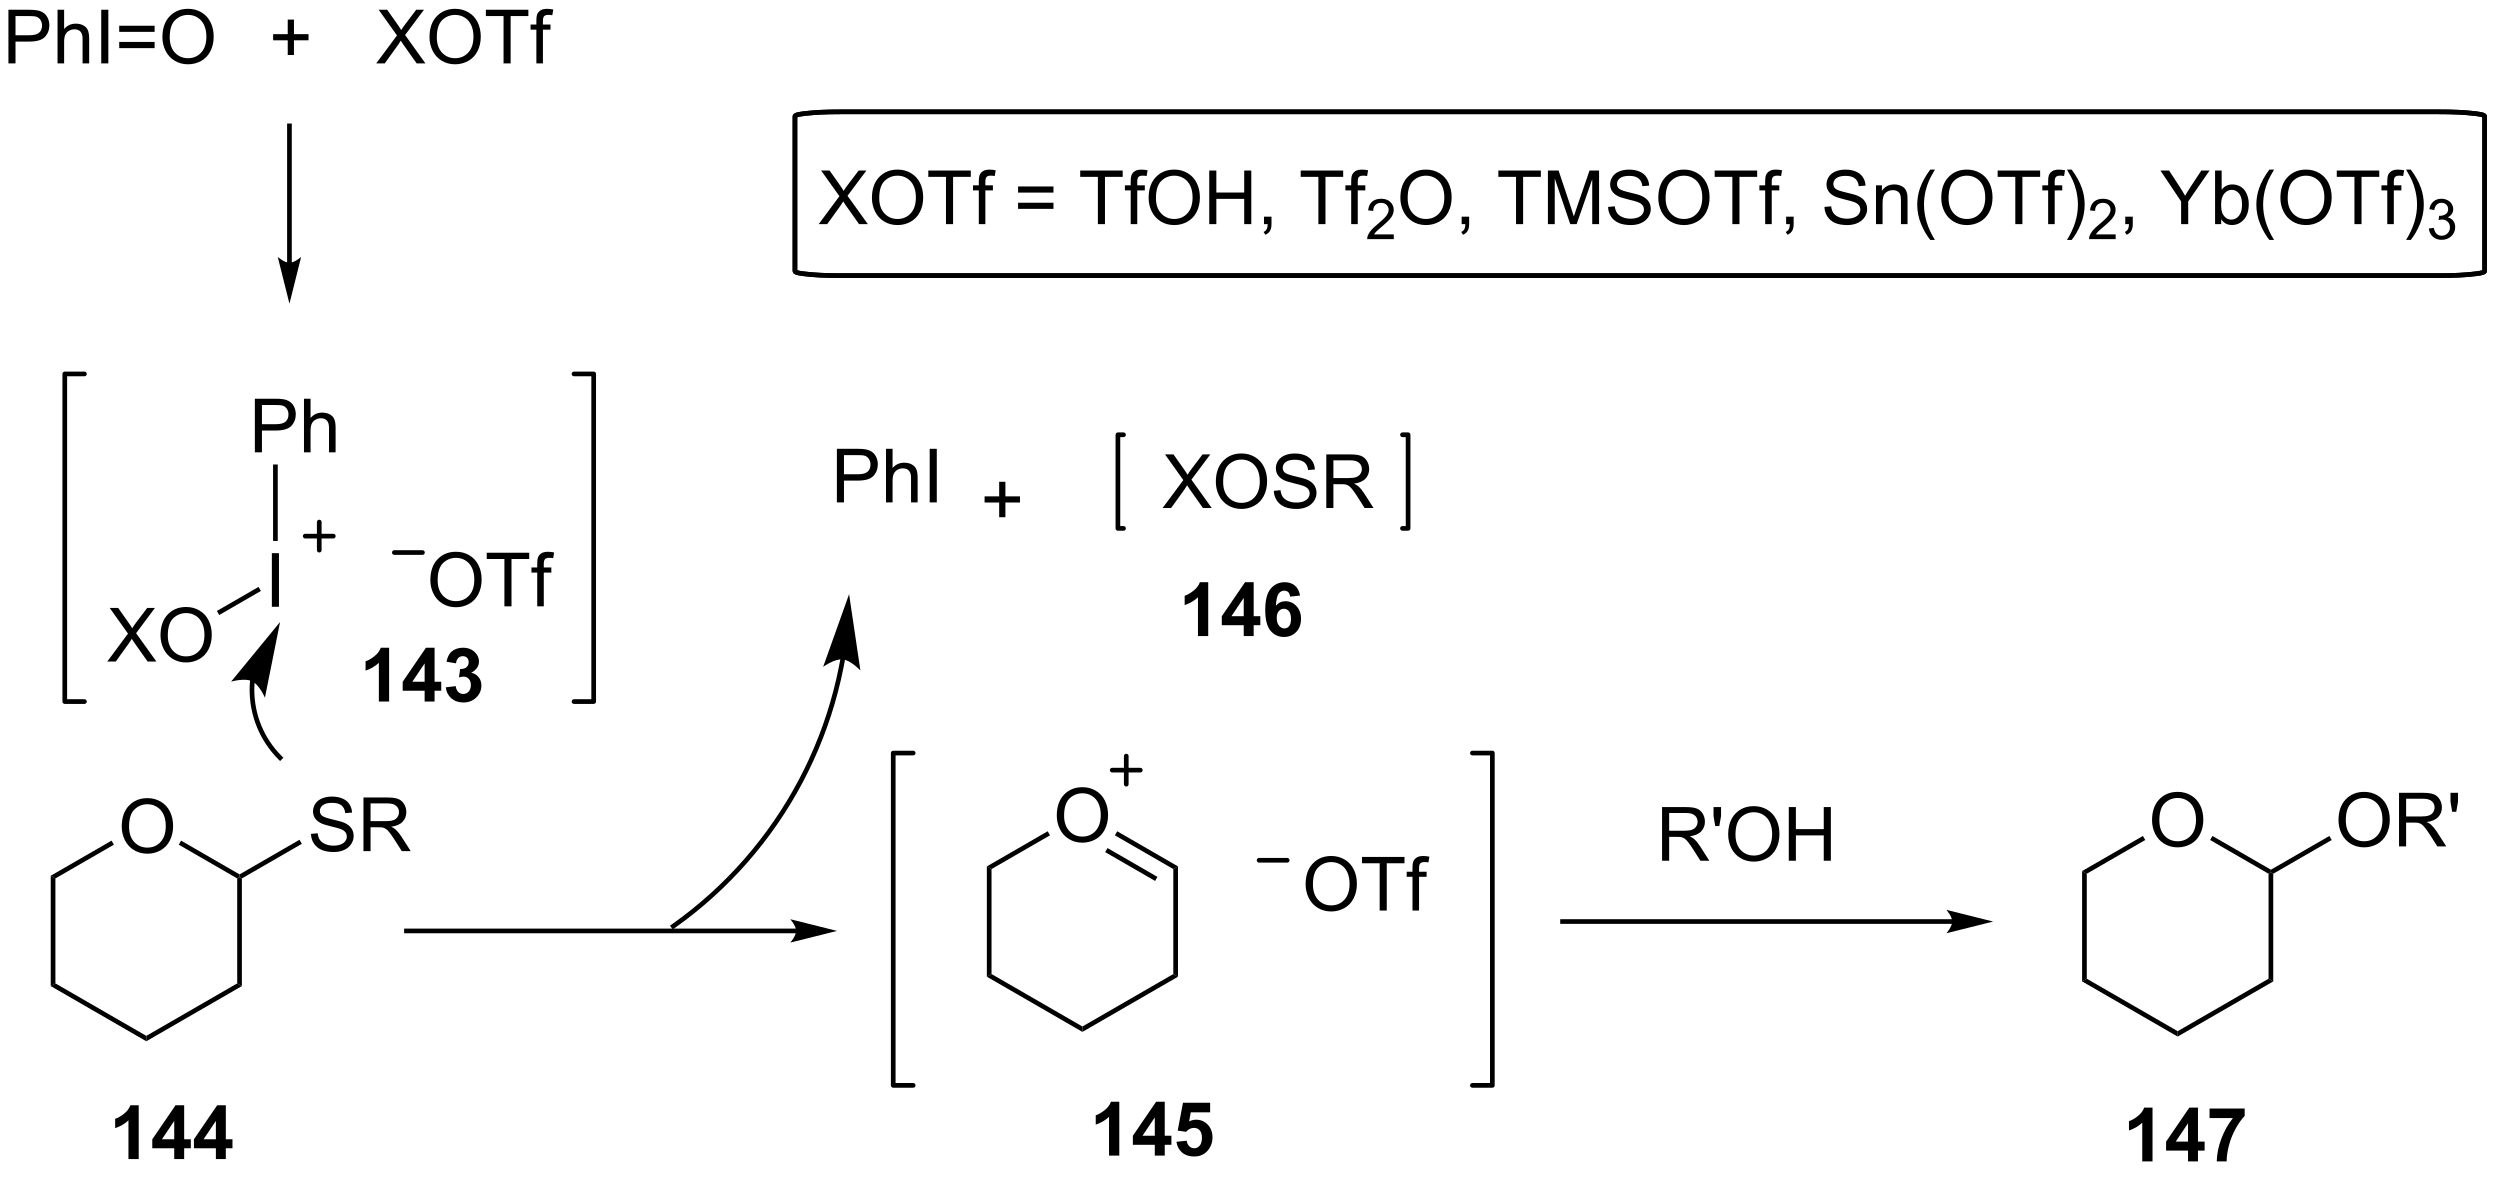 <?xml version="1.0" encoding="UTF-8"?>
<!DOCTYPE svg PUBLIC '-//W3C//DTD SVG 1.0//EN'
          'http://www.w3.org/TR/2001/REC-SVG-20010904/DTD/svg10.dtd'>
<svg stroke-dasharray="none" shape-rendering="auto" xmlns="http://www.w3.org/2000/svg" font-family="'Dialog'" text-rendering="auto" width="90" fill-opacity="1" color-interpolation="auto" color-rendering="auto" preserveAspectRatio="xMidYMid meet" font-size="12px" viewBox="0 0 90 43" fill="black" xmlns:xlink="http://www.w3.org/1999/xlink" stroke="black" image-rendering="auto" stroke-miterlimit="10" stroke-linecap="square" stroke-linejoin="miter" font-style="normal" stroke-width="1" height="43" stroke-dashoffset="0" font-weight="normal" stroke-opacity="1"
><!--Generated by the Batik Graphics2D SVG Generator--><defs id="genericDefs"
  /><g
  ><defs id="defs1"
    ><clipPath clipPathUnits="userSpaceOnUse" id="clipPath1"
      ><path d="M1.281 2.057 L275.623 2.057 L275.623 130.707 L1.281 130.707 L1.281 2.057 Z"
      /></clipPath
      ><clipPath clipPathUnits="userSpaceOnUse" id="clipPath2"
      ><path d="M56.008 24.275 L56.008 149.347 L322.722 149.347 L322.722 24.275 Z"
      /></clipPath
    ></defs
    ><g transform="scale(0.328,0.328) translate(-1.281,-2.057) matrix(1.029,0,0,1.029,-56.329,-22.912)"
    ><path d="M68.972 112.436 Q68.972 111.009 69.738 110.204 Q70.504 109.397 71.715 109.397 Q72.506 109.397 73.142 109.777 Q73.78 110.155 74.113 110.832 Q74.449 111.509 74.449 112.368 Q74.449 113.241 74.097 113.928 Q73.746 114.616 73.1 114.97 Q72.457 115.324 71.709 115.324 Q70.902 115.324 70.264 114.933 Q69.629 114.54 69.3 113.866 Q68.972 113.189 68.972 112.436 ZM69.754 112.446 Q69.754 113.483 70.308 114.079 Q70.865 114.673 71.707 114.673 Q72.561 114.673 73.113 114.071 Q73.668 113.47 73.668 112.366 Q73.668 111.665 73.431 111.144 Q73.194 110.623 72.738 110.337 Q72.285 110.048 71.717 110.048 Q70.912 110.048 70.332 110.603 Q69.754 111.155 69.754 112.446 Z" stroke="none" clip-path="url(#clipPath2)"
    /></g
    ><g transform="matrix(0.337,0,0,0.337,-18.899,-8.191)"
    ><path d="M61.5 129.644 L62 129.356 L71.709 134.961 L71.709 135.539 Z" stroke="none" clip-path="url(#clipPath2)"
    /></g
    ><g transform="matrix(0.337,0,0,0.337,-18.899,-8.191)"
    ><path d="M71.709 135.539 L71.709 134.961 L81.419 129.356 L81.919 129.644 Z" stroke="none" clip-path="url(#clipPath2)"
    /></g
    ><g transform="matrix(0.337,0,0,0.337,-18.899,-8.191)"
    ><path d="M81.919 129.644 L81.419 129.356 L81.419 118.144 L81.669 118 L81.919 118.144 Z" stroke="none" clip-path="url(#clipPath2)"
    /></g
    ><g transform="matrix(0.337,0,0,0.337,-18.899,-8.191)"
    ><path d="M81.669 117.711 L81.669 118 L81.419 118.144 L75.176 114.54 L75.426 114.107 Z" stroke="none" clip-path="url(#clipPath2)"
    /></g
    ><g transform="matrix(0.337,0,0,0.337,-18.899,-8.191)"
    ><path d="M67.997 114.105 L68.247 114.538 L62 118.144 L61.5 117.856 Z" stroke="none" clip-path="url(#clipPath2)"
    /></g
    ><g transform="matrix(0.337,0,0,0.337,-18.899,-8.191)"
    ><path d="M61.5 117.856 L62 118.144 L62 129.356 L61.5 129.644 Z" stroke="none" clip-path="url(#clipPath2)"
    /></g
    ><g transform="matrix(0.337,0,0,0.337,-18.899,-8.191)"
    ><path d="M89.3 113.384 L90.016 113.321 Q90.065 113.751 90.25 114.027 Q90.438 114.303 90.828 114.472 Q91.219 114.642 91.706 114.642 Q92.141 114.642 92.472 114.514 Q92.805 114.384 92.966 114.16 Q93.128 113.936 93.128 113.67 Q93.128 113.4 92.972 113.199 Q92.815 112.998 92.456 112.86 Q92.227 112.772 91.438 112.582 Q90.649 112.392 90.331 112.225 Q89.922 112.009 89.719 111.691 Q89.519 111.373 89.519 110.978 Q89.519 110.545 89.763 110.168 Q90.011 109.79 90.482 109.595 Q90.956 109.4 91.534 109.4 Q92.172 109.4 92.656 109.605 Q93.144 109.811 93.404 110.209 Q93.667 110.608 93.688 111.11 L92.961 111.165 Q92.901 110.623 92.563 110.347 Q92.227 110.069 91.565 110.069 Q90.878 110.069 90.563 110.321 Q90.25 110.571 90.25 110.928 Q90.25 111.235 90.472 111.436 Q90.69 111.634 91.615 111.845 Q92.539 112.053 92.883 112.209 Q93.383 112.439 93.62 112.793 Q93.86 113.147 93.86 113.608 Q93.86 114.064 93.597 114.47 Q93.336 114.873 92.844 115.1 Q92.355 115.324 91.743 115.324 Q90.964 115.324 90.438 115.097 Q89.914 114.868 89.615 114.415 Q89.315 113.959 89.3 113.384 ZM94.906 115.225 L94.906 109.498 L97.446 109.498 Q98.211 109.498 98.61 109.652 Q99.008 109.806 99.245 110.196 Q99.485 110.587 99.485 111.061 Q99.485 111.67 99.089 112.09 Q98.696 112.506 97.87 112.618 Q98.172 112.764 98.328 112.905 Q98.659 113.209 98.956 113.665 L99.953 115.225 L99 115.225 L98.243 114.032 Q97.909 113.517 97.693 113.243 Q97.48 112.97 97.31 112.86 Q97.141 112.751 96.964 112.709 Q96.836 112.681 96.542 112.681 L95.664 112.681 L95.664 115.225 L94.906 115.225 ZM95.664 112.025 L97.292 112.025 Q97.813 112.025 98.105 111.918 Q98.399 111.811 98.55 111.574 Q98.703 111.337 98.703 111.061 Q98.703 110.655 98.406 110.394 Q98.112 110.131 97.477 110.131 L95.664 110.131 L95.664 112.025 Z" stroke="none" clip-path="url(#clipPath2)"
    /></g
    ><g transform="matrix(0.337,0,0,0.337,-18.899,-8.191)"
    ><path d="M81.919 118.144 L81.669 118 L81.669 117.711 L88.074 114.013 L88.324 114.447 Z" stroke="none" clip-path="url(#clipPath2)"
    /></g
    ><g transform="matrix(0.337,0,0,0.337,-18.899,-8.191)"
    ><path d="M56.98 31.075 L56.98 25.348 L59.141 25.348 Q59.712 25.348 60.011 25.403 Q60.433 25.473 60.717 25.671 Q61.003 25.867 61.178 26.223 Q61.352 26.578 61.352 27.005 Q61.352 27.734 60.886 28.242 Q60.422 28.747 59.206 28.747 L57.737 28.747 L57.737 31.075 L56.98 31.075 ZM57.737 28.07 L59.219 28.07 Q59.954 28.07 60.261 27.796 Q60.571 27.523 60.571 27.028 Q60.571 26.669 60.389 26.413 Q60.206 26.156 59.909 26.075 Q59.719 26.023 59.204 26.023 L57.737 26.023 L57.737 28.07 ZM62.227 31.075 L62.227 25.348 L62.93 25.348 L62.93 27.403 Q63.422 26.833 64.172 26.833 Q64.633 26.833 64.972 27.015 Q65.313 27.195 65.459 27.515 Q65.605 27.835 65.605 28.445 L65.605 31.075 L64.902 31.075 L64.902 28.445 Q64.902 27.919 64.672 27.679 Q64.446 27.437 64.027 27.437 Q63.714 27.437 63.438 27.601 Q63.165 27.762 63.047 28.041 Q62.93 28.317 62.93 28.804 L62.93 31.075 L62.227 31.075 ZM66.895 31.075 L66.895 25.348 L67.653 25.348 L67.653 31.075 L66.895 31.075 ZM72.597 27.708 L68.816 27.708 L68.816 27.052 L72.597 27.052 L72.597 27.708 ZM72.597 29.445 L68.816 29.445 L68.816 28.788 L72.597 28.788 L72.597 29.445 ZM73.43 28.286 Q73.43 26.859 74.196 26.054 Q74.962 25.247 76.172 25.247 Q76.964 25.247 77.6 25.627 Q78.237 26.005 78.571 26.682 Q78.907 27.359 78.907 28.218 Q78.907 29.091 78.555 29.778 Q78.204 30.466 77.558 30.82 Q76.915 31.174 76.167 31.174 Q75.36 31.174 74.722 30.783 Q74.087 30.39 73.758 29.716 Q73.43 29.038 73.43 28.286 ZM74.212 28.296 Q74.212 29.333 74.766 29.929 Q75.323 30.523 76.165 30.523 Q77.019 30.523 77.571 29.921 Q78.126 29.32 78.126 28.216 Q78.126 27.515 77.888 26.994 Q77.652 26.473 77.196 26.187 Q76.743 25.898 76.175 25.898 Q75.37 25.898 74.79 26.453 Q74.212 27.005 74.212 28.296 Z" stroke="none" clip-path="url(#clipPath2)"
    /></g
    ><g transform="matrix(0.337,0,0,0.337,-18.899,-8.191)"
    ><path d="M86.817 30.182 L86.817 28.611 L85.258 28.611 L85.258 27.955 L86.817 27.955 L86.817 26.398 L87.482 26.398 L87.482 27.955 L89.039 27.955 L89.039 28.611 L87.482 28.611 L87.482 30.182 L86.817 30.182 Z" stroke="none" clip-path="url(#clipPath2)"
    /></g
    ><g transform="matrix(0.337,0,0,0.337,-18.899,-8.191)"
    ><path d="M96.274 31.075 L98.487 28.091 L96.534 25.348 L97.438 25.348 L98.477 26.817 Q98.8 27.273 98.938 27.52 Q99.128 27.208 99.391 26.867 L100.542 25.348 L101.368 25.348 L99.355 28.046 L101.524 31.075 L100.587 31.075 L99.144 29.031 Q99.024 28.856 98.894 28.648 Q98.704 28.96 98.62 29.078 L97.183 31.075 L96.274 31.075 ZM101.962 28.286 Q101.962 26.859 102.727 26.054 Q103.493 25.247 104.704 25.247 Q105.495 25.247 106.131 25.627 Q106.769 26.005 107.102 26.682 Q107.438 27.359 107.438 28.218 Q107.438 29.091 107.087 29.778 Q106.735 30.466 106.089 30.82 Q105.446 31.174 104.698 31.174 Q103.891 31.174 103.253 30.783 Q102.618 30.39 102.29 29.716 Q101.962 29.038 101.962 28.286 ZM102.743 28.296 Q102.743 29.333 103.297 29.929 Q103.855 30.523 104.696 30.523 Q105.55 30.523 106.102 29.921 Q106.657 29.32 106.657 28.216 Q106.657 27.515 106.42 26.994 Q106.183 26.473 105.727 26.187 Q105.274 25.898 104.706 25.898 Q103.902 25.898 103.321 26.453 Q102.743 27.005 102.743 28.296 ZM109.872 31.075 L109.872 26.023 L107.984 26.023 L107.984 25.348 L112.523 25.348 L112.523 26.023 L110.629 26.023 L110.629 31.075 L109.872 31.075 ZM113.378 31.075 L113.378 27.473 L112.758 27.473 L112.758 26.927 L113.378 26.927 L113.378 26.484 Q113.378 26.067 113.454 25.864 Q113.555 25.591 113.81 25.421 Q114.066 25.25 114.527 25.25 Q114.823 25.25 115.183 25.32 L115.079 25.934 Q114.86 25.895 114.665 25.895 Q114.344 25.895 114.212 26.033 Q114.079 26.169 114.079 26.544 L114.079 26.927 L114.886 26.927 L114.886 27.473 L114.079 27.473 L114.079 31.075 L113.378 31.075 Z" stroke="none" clip-path="url(#clipPath2)"
    /></g
    ><g transform="matrix(0.337,0,0,0.337,-18.899,-8.191)"
    ><path d="M83.305 72.625 L83.305 66.898 L85.466 66.898 Q86.037 66.898 86.336 66.953 Q86.758 67.023 87.042 67.221 Q87.328 67.417 87.503 67.773 Q87.677 68.128 87.677 68.555 Q87.677 69.284 87.211 69.792 Q86.747 70.297 85.531 70.297 L84.062 70.297 L84.062 72.625 L83.305 72.625 ZM84.062 69.62 L85.544 69.62 Q86.279 69.62 86.586 69.346 Q86.896 69.073 86.896 68.578 Q86.896 68.219 86.713 67.963 Q86.531 67.706 86.234 67.625 Q86.044 67.573 85.529 67.573 L84.062 67.573 L84.062 69.62 ZM88.552 72.625 L88.552 66.898 L89.255 66.898 L89.255 68.953 Q89.747 68.383 90.497 68.383 Q90.958 68.383 91.297 68.565 Q91.638 68.745 91.784 69.065 Q91.93 69.385 91.93 69.995 L91.93 72.625 L91.227 72.625 L91.227 69.995 Q91.227 69.469 90.997 69.229 Q90.771 68.987 90.352 68.987 Q90.039 68.987 89.763 69.151 Q89.49 69.312 89.372 69.591 Q89.255 69.867 89.255 70.354 L89.255 72.625 L88.552 72.625 Z" stroke="none" clip-path="url(#clipPath2)"
    /></g
    ><g transform="matrix(0.337,0,0,0.337,-18.899,-8.191)"
    ><path d="M85.122 89.125 L85.122 83.398 L85.88 83.398 L85.88 89.125 L85.122 89.125 Z" stroke="none" clip-path="url(#clipPath2)"
    /></g
    ><g transform="matrix(0.337,0,0,0.337,-18.899,-8.191)"
    ><path d="M85.25 73.925 L85.75 73.925 L85.75 82.091 L85.25 82.091 Z" stroke="none" clip-path="url(#clipPath2)"
    /></g
    ><g transform="matrix(0.337,0,0,0.337,-18.899,-8.191)"
    ><path d="M67.538 94.975 L69.752 91.991 L67.799 89.248 L68.702 89.248 L69.741 90.717 Q70.064 91.173 70.202 91.42 Q70.392 91.108 70.655 90.767 L71.806 89.248 L72.632 89.248 L70.619 91.946 L72.788 94.975 L71.851 94.975 L70.408 92.931 Q70.288 92.756 70.158 92.548 Q69.968 92.86 69.884 92.978 L68.447 94.975 L67.538 94.975 ZM73.226 92.186 Q73.226 90.759 73.991 89.954 Q74.757 89.147 75.968 89.147 Q76.759 89.147 77.395 89.527 Q78.033 89.905 78.366 90.582 Q78.702 91.259 78.702 92.118 Q78.702 92.991 78.351 93.678 Q77.999 94.366 77.353 94.72 Q76.71 95.074 75.963 95.074 Q75.155 95.074 74.517 94.683 Q73.882 94.29 73.554 93.616 Q73.226 92.939 73.226 92.186 ZM74.007 92.196 Q74.007 93.233 74.561 93.829 Q75.119 94.423 75.96 94.423 Q76.814 94.423 77.366 93.821 Q77.921 93.22 77.921 92.116 Q77.921 91.415 77.684 90.894 Q77.447 90.373 76.991 90.087 Q76.538 89.798 75.97 89.798 Q75.166 89.798 74.585 90.353 Q74.007 90.905 74.007 92.196 Z" stroke="none" clip-path="url(#clipPath2)"
    /></g
    ><g transform="matrix(0.337,0,0,0.337,-18.899,-8.191)"
    ><path d="M83.7 87.001 L83.95 87.434 L79.498 90.004 L79.248 89.571 Z" stroke="none" clip-path="url(#clipPath2)"
    /></g
    ><g stroke-width="0.5" transform="matrix(0.337,0,0,0.337,-18.899,-8.191)" stroke-linejoin="round" stroke-linecap="round"
    ><path fill="none" d="M88.684 81.577 L91.684 81.577 M90.184 80.077 L90.184 83.077" clip-path="url(#clipPath2)"
    /></g
    ><g transform="matrix(0.337,0,0,0.337,-18.899,-8.191)"
    ><path d="M102.053 86.286 Q102.053 84.859 102.819 84.054 Q103.584 83.247 104.795 83.247 Q105.587 83.247 106.222 83.627 Q106.86 84.005 107.194 84.682 Q107.53 85.359 107.53 86.218 Q107.53 87.091 107.178 87.778 Q106.827 88.466 106.181 88.82 Q105.537 89.174 104.79 89.174 Q103.983 89.174 103.345 88.783 Q102.709 88.39 102.381 87.716 Q102.053 87.038 102.053 86.286 ZM102.834 86.296 Q102.834 87.333 103.389 87.929 Q103.946 88.523 104.787 88.523 Q105.642 88.523 106.194 87.921 Q106.748 87.32 106.748 86.216 Q106.748 85.515 106.511 84.994 Q106.275 84.473 105.819 84.187 Q105.366 83.898 104.798 83.898 Q103.993 83.898 103.412 84.453 Q102.834 85.005 102.834 86.296 ZM109.963 89.075 L109.963 84.023 L108.075 84.023 L108.075 83.348 L112.614 83.348 L112.614 84.023 L110.721 84.023 L110.721 89.075 L109.963 89.075 ZM113.47 89.075 L113.47 85.473 L112.85 85.473 L112.85 84.927 L113.47 84.927 L113.47 84.484 Q113.47 84.067 113.545 83.864 Q113.647 83.591 113.902 83.421 Q114.157 83.249 114.618 83.249 Q114.915 83.249 115.275 83.32 L115.17 83.934 Q114.952 83.895 114.756 83.895 Q114.436 83.895 114.303 84.033 Q114.17 84.169 114.17 84.544 L114.17 84.927 L114.978 84.927 L114.978 85.473 L114.17 85.473 L114.17 89.075 L113.47 89.075 Z" stroke="none" clip-path="url(#clipPath2)"
    /></g
    ><g stroke-width="0.5" transform="matrix(0.337,0,0,0.337,-18.899,-8.191)" stroke-linejoin="round" stroke-linecap="round"
    ><path fill="none" d="M98.208 83.33 L101.208 83.33" clip-path="url(#clipPath2)"
    /></g
    ><g transform="matrix(0.337,0,0,0.337,-18.899,-8.191)"
    ><path d="M82.799 96.952 L82.799 96.953 L82.798 96.962 C82.797 96.973 82.796 96.983 82.795 96.993 C82.763 97.328 82.747 97.664 82.747 98 C82.747 100.69 83.774 103.378 85.823 105.427 L86 105.604 L86.353 105.25 L86.177 105.073 C84.222 103.118 83.247 100.558 83.247 98 C83.247 97.68 83.262 97.36 83.293 97.041 C83.294 97.031 83.295 97.021 83.296 97.011 L83.296 97.003 L83.296 97.004 L83.322 96.755 L82.825 96.704 L82.799 96.952 ZM86 90.75 L80.766 97.122 C80.766 97.122 82.211 96.701 83.002 97.075 C83.792 97.45 84.38 98.836 84.38 98.836 Z" stroke="none" clip-path="url(#clipPath2)"
    /></g
    ><g transform="matrix(0.337,0,0,0.337,-18.899,-8.191)"
    ><path d="M141.125 123.5 L99.5 123.5 L99.25 123.5 L99.25 124 L99.5 124 L141.125 124 L141.375 124 L141.375 123.5 L141.125 123.5 ZM145.5 123.75 L140.5 122.5 C140.5 122.5 141.125 123.203 141.125 123.75 C141.125 124.297 140.5 125 140.5 125 Z" stroke="none" clip-path="url(#clipPath2)"
    /></g
    ><g transform="matrix(0.337,0,0,0.337,-18.899,-8.191)"
    ><path d="M168.972 111.436 Q168.972 110.009 169.738 109.204 Q170.504 108.397 171.714 108.397 Q172.506 108.397 173.142 108.777 Q173.78 109.155 174.113 109.832 Q174.449 110.509 174.449 111.368 Q174.449 112.241 174.097 112.928 Q173.746 113.616 173.1 113.97 Q172.457 114.324 171.709 114.324 Q170.902 114.324 170.264 113.933 Q169.629 113.54 169.3 112.866 Q168.972 112.189 168.972 111.436 ZM169.754 111.446 Q169.754 112.483 170.308 113.079 Q170.866 113.673 171.707 113.673 Q172.561 113.673 173.113 113.071 Q173.668 112.47 173.668 111.366 Q173.668 110.665 173.431 110.144 Q173.194 109.623 172.738 109.337 Q172.285 109.048 171.717 109.048 Q170.912 109.048 170.332 109.603 Q169.754 110.155 169.754 111.446 Z" stroke="none" clip-path="url(#clipPath2)"
    /></g
    ><g transform="matrix(0.337,0,0,0.337,-18.899,-8.191)"
    ><path d="M161.5 128.644 L162 128.356 L171.709 133.961 L171.709 134.539 Z" stroke="none" clip-path="url(#clipPath2)"
    /></g
    ><g transform="matrix(0.337,0,0,0.337,-18.899,-8.191)"
    ><path d="M171.709 134.539 L171.709 133.961 L181.419 128.356 L181.919 128.644 Z" stroke="none" clip-path="url(#clipPath2)"
    /></g
    ><g transform="matrix(0.337,0,0,0.337,-18.899,-8.191)"
    ><path d="M181.919 128.644 L181.419 128.356 L181.419 117.144 L181.919 116.856 Z" stroke="none" clip-path="url(#clipPath2)"
    /></g
    ><g transform="matrix(0.337,0,0,0.337,-18.899,-8.191)"
    ><path d="M181.919 116.856 L181.419 117.144 L175.176 113.54 L175.426 113.107 ZM179.724 117.979 L174.391 114.9 L174.141 115.333 L179.474 118.412 Z" stroke="none" clip-path="url(#clipPath2)"
    /></g
    ><g transform="matrix(0.337,0,0,0.337,-18.899,-8.191)"
    ><path d="M167.997 113.105 L168.247 113.538 L162 117.144 L161.5 116.856 Z" stroke="none" clip-path="url(#clipPath2)"
    /></g
    ><g transform="matrix(0.337,0,0,0.337,-18.899,-8.191)"
    ><path d="M161.5 116.856 L162 117.144 L162 128.356 L161.5 128.644 Z" stroke="none" clip-path="url(#clipPath2)"
    /></g
    ><g stroke-width="0.5" transform="matrix(0.337,0,0,0.337,-18.899,-8.191)" stroke-linejoin="round" stroke-linecap="round"
    ><path fill="none" d="M174.893 106.577 L177.893 106.577 M176.393 105.077 L176.393 108.077" clip-path="url(#clipPath2)"
    /></g
    ><g transform="matrix(0.337,0,0,0.337,-18.899,-8.191)"
    ><path d="M195.553 118.786 Q195.553 117.359 196.319 116.554 Q197.084 115.747 198.295 115.747 Q199.087 115.747 199.722 116.127 Q200.36 116.505 200.694 117.182 Q201.03 117.859 201.03 118.718 Q201.03 119.591 200.678 120.278 Q200.327 120.966 199.681 121.32 Q199.037 121.674 198.29 121.674 Q197.483 121.674 196.845 121.283 Q196.209 120.89 195.881 120.216 Q195.553 119.538 195.553 118.786 ZM196.334 118.796 Q196.334 119.833 196.889 120.429 Q197.446 121.023 198.287 121.023 Q199.142 121.023 199.694 120.421 Q200.248 119.82 200.248 118.716 Q200.248 118.015 200.012 117.494 Q199.774 116.973 199.319 116.687 Q198.866 116.398 198.298 116.398 Q197.493 116.398 196.912 116.953 Q196.334 117.505 196.334 118.796 ZM203.463 121.575 L203.463 116.523 L201.575 116.523 L201.575 115.848 L206.114 115.848 L206.114 116.523 L204.221 116.523 L204.221 121.575 L203.463 121.575 ZM206.97 121.575 L206.97 117.973 L206.35 117.973 L206.35 117.427 L206.97 117.427 L206.97 116.984 Q206.97 116.567 207.045 116.364 Q207.147 116.091 207.402 115.921 Q207.657 115.749 208.118 115.749 Q208.415 115.749 208.774 115.82 L208.67 116.434 Q208.452 116.395 208.256 116.395 Q207.936 116.395 207.803 116.533 Q207.67 116.669 207.67 117.044 L207.67 117.427 L208.478 117.427 L208.478 117.973 L207.67 117.973 L207.67 121.575 L206.97 121.575 Z" stroke="none" clip-path="url(#clipPath2)"
    /></g
    ><g stroke-width="0.5" transform="matrix(0.337,0,0,0.337,-18.899,-8.191)" stroke-linejoin="round" stroke-linecap="round"
    ><path fill="none" d="M190.583 116.205 L193.583 116.205" clip-path="url(#clipPath2)"
    /></g
    ><g transform="matrix(0.337,0,0,0.337,-18.899,-8.191)"
    ><path d="M145.48 77.975 L145.48 72.248 L147.641 72.248 Q148.212 72.248 148.511 72.303 Q148.933 72.373 149.217 72.571 Q149.503 72.767 149.678 73.123 Q149.852 73.478 149.852 73.905 Q149.852 74.634 149.386 75.142 Q148.922 75.647 147.706 75.647 L146.238 75.647 L146.238 77.975 L145.48 77.975 ZM146.238 74.97 L147.719 74.97 Q148.454 74.97 148.761 74.696 Q149.071 74.423 149.071 73.928 Q149.071 73.569 148.888 73.314 Q148.706 73.056 148.409 72.975 Q148.219 72.923 147.704 72.923 L146.238 72.923 L146.238 74.97 ZM150.727 77.975 L150.727 72.248 L151.43 72.248 L151.43 74.303 Q151.922 73.733 152.672 73.733 Q153.133 73.733 153.472 73.915 Q153.813 74.095 153.959 74.415 Q154.105 74.735 154.105 75.345 L154.105 77.975 L153.402 77.975 L153.402 75.345 Q153.402 74.819 153.172 74.579 Q152.946 74.337 152.527 74.337 Q152.214 74.337 151.938 74.501 Q151.665 74.662 151.547 74.941 Q151.43 75.217 151.43 75.704 L151.43 77.975 L150.727 77.975 ZM155.395 77.975 L155.395 72.248 L156.153 72.248 L156.153 77.975 L155.395 77.975 Z" stroke="none" clip-path="url(#clipPath2)"
    /></g
    ><g stroke-width="0.5" transform="matrix(0.337,0,0,0.337,-18.899,-8.191)" stroke-linejoin="round" stroke-linecap="round"
    ><path fill="none" d="M117.4 99.25 L119.5 99.25 L119.5 64.25 L117.4 64.25" clip-path="url(#clipPath2)"
    /></g
    ><g stroke-width="0.5" transform="matrix(0.337,0,0,0.337,-18.899,-8.191)" stroke-linejoin="round" stroke-linecap="round"
    ><path fill="none" d="M65.1 64.25 L63 64.25 L63 99.25 L65.1 99.25" clip-path="url(#clipPath2)"
    /></g
    ><g stroke-width="0.5" transform="matrix(0.337,0,0,0.337,-18.899,-8.191)" stroke-linejoin="round" stroke-linecap="round"
    ><path fill="none" d="M213.37 140.25 L215.5 140.25 L215.5 104.75 L213.37 104.75" clip-path="url(#clipPath2)"
    /></g
    ><g stroke-width="0.5" transform="matrix(0.337,0,0,0.337,-18.899,-8.191)" stroke-linejoin="round" stroke-linecap="round"
    ><path fill="none" d="M153.63 104.75 L151.5 104.75 L151.5 140.25 L153.63 140.25" clip-path="url(#clipPath2)"
    /></g
    ><g transform="matrix(0.337,0,0,0.337,-18.899,-8.191)"
    ><path d="M180.274 78.575 L182.488 75.591 L180.534 72.848 L181.438 72.848 L182.477 74.317 Q182.8 74.773 182.938 75.02 Q183.128 74.708 183.391 74.367 L184.542 72.848 L185.368 72.848 L183.355 75.546 L185.524 78.575 L184.587 78.575 L183.144 76.531 Q183.024 76.356 182.894 76.148 Q182.704 76.46 182.62 76.578 L181.183 78.575 L180.274 78.575 ZM185.962 75.786 Q185.962 74.359 186.727 73.554 Q187.493 72.747 188.704 72.747 Q189.495 72.747 190.131 73.127 Q190.769 73.505 191.102 74.182 Q191.438 74.859 191.438 75.718 Q191.438 76.591 191.087 77.278 Q190.735 77.966 190.089 78.32 Q189.446 78.674 188.698 78.674 Q187.891 78.674 187.253 78.283 Q186.618 77.89 186.29 77.216 Q185.962 76.538 185.962 75.786 ZM186.743 75.796 Q186.743 76.833 187.297 77.429 Q187.855 78.023 188.696 78.023 Q189.55 78.023 190.102 77.421 Q190.657 76.82 190.657 75.716 Q190.657 75.015 190.42 74.494 Q190.183 73.973 189.727 73.687 Q189.274 73.398 188.706 73.398 Q187.902 73.398 187.321 73.953 Q186.743 74.505 186.743 75.796 ZM192.155 76.734 L192.872 76.671 Q192.921 77.101 193.106 77.377 Q193.293 77.653 193.684 77.822 Q194.075 77.992 194.562 77.992 Q194.997 77.992 195.327 77.864 Q195.661 77.734 195.822 77.51 Q195.984 77.286 195.984 77.02 Q195.984 76.749 195.827 76.549 Q195.671 76.348 195.312 76.21 Q195.083 76.122 194.293 75.932 Q193.504 75.742 193.187 75.575 Q192.778 75.359 192.575 75.041 Q192.374 74.723 192.374 74.328 Q192.374 73.895 192.619 73.518 Q192.866 73.14 193.338 72.945 Q193.812 72.749 194.39 72.749 Q195.028 72.749 195.512 72.955 Q195.999 73.161 196.26 73.559 Q196.523 73.958 196.543 74.46 L195.817 74.515 Q195.757 73.973 195.418 73.697 Q195.083 73.419 194.421 73.419 Q193.734 73.419 193.418 73.671 Q193.106 73.921 193.106 74.278 Q193.106 74.585 193.327 74.786 Q193.546 74.984 194.471 75.195 Q195.395 75.403 195.739 75.559 Q196.239 75.788 196.476 76.143 Q196.715 76.497 196.715 76.958 Q196.715 77.413 196.452 77.82 Q196.192 78.223 195.7 78.45 Q195.21 78.674 194.598 78.674 Q193.82 78.674 193.293 78.447 Q192.77 78.218 192.471 77.765 Q192.171 77.309 192.155 76.734 ZM197.762 78.575 L197.762 72.848 L200.301 72.848 Q201.067 72.848 201.465 73.002 Q201.864 73.156 202.101 73.546 Q202.34 73.937 202.34 74.411 Q202.34 75.02 201.945 75.44 Q201.551 75.856 200.726 75.968 Q201.028 76.114 201.184 76.255 Q201.515 76.559 201.812 77.015 L202.809 78.575 L201.856 78.575 L201.098 77.382 Q200.765 76.867 200.549 76.593 Q200.335 76.32 200.166 76.21 Q199.997 76.101 199.82 76.059 Q199.692 76.031 199.398 76.031 L198.52 76.031 L198.52 78.575 L197.762 78.575 ZM198.52 75.374 L200.148 75.374 Q200.668 75.374 200.96 75.268 Q201.254 75.161 201.405 74.924 Q201.559 74.687 201.559 74.411 Q201.559 74.005 201.262 73.744 Q200.968 73.481 200.333 73.481 L198.52 73.481 L198.52 75.374 Z" stroke="none" clip-path="url(#clipPath2)"
    /></g
    ><g stroke-width="0.5" transform="matrix(0.337,0,0,0.337,-18.899,-8.191)" stroke-linejoin="round" stroke-linecap="round"
    ><path fill="none" d="M205.9 80.75 L206.5 80.75 L206.5 70.75 L205.9 70.75" clip-path="url(#clipPath2)"
    /></g
    ><g stroke-width="0.5" transform="matrix(0.337,0,0,0.337,-18.899,-8.191)" stroke-linejoin="round" stroke-linecap="round"
    ><path fill="none" d="M176.1 70.75 L175.5 70.75 L175.5 80.75 L176.1 80.75" clip-path="url(#clipPath2)"
    /></g
    ><g transform="matrix(0.337,0,0,0.337,-18.899,-8.191)"
    ><path d="M145.854 94.695 L145.851 94.715 C145.849 94.728 145.846 94.741 145.844 94.754 C145.834 94.808 145.825 94.861 145.815 94.914 C145.776 95.127 145.735 95.339 145.693 95.551 C145.525 96.398 145.332 97.239 145.115 98.071 C144.248 101.402 142.998 104.611 141.397 107.633 C138.196 113.678 133.595 118.982 127.858 123.044 L127.654 123.189 L127.943 123.597 L128.147 123.452 C133.948 119.345 138.602 113.981 141.839 107.867 C143.458 104.81 144.722 101.566 145.599 98.197 C145.818 97.355 146.013 96.505 146.184 95.648 C146.226 95.434 146.267 95.219 146.306 95.004 C146.316 94.951 146.326 94.897 146.336 94.843 C146.338 94.83 146.341 94.816 146.343 94.803 L146.347 94.783 L146.391 94.537 L145.898 94.449 L145.854 94.695 ZM146.784 87.777 L144.012 95.543 C144.012 95.543 145.229 94.658 146.1 94.744 C146.971 94.829 147.993 95.934 147.993 95.934 Z" stroke="none" clip-path="url(#clipPath2)"
    /></g
    ><g transform="matrix(0.337,0,0,0.337,-18.899,-8.191)"
    ><path d="M162.817 79.557 L162.817 77.987 L161.258 77.987 L161.258 77.33 L162.817 77.33 L162.817 75.773 L163.482 75.773 L163.482 77.33 L165.039 77.33 L165.039 77.987 L163.482 77.987 L163.482 79.557 L162.817 79.557 Z" stroke="none" clip-path="url(#clipPath2)"
    /></g
    ><g transform="matrix(0.337,0,0,0.337,-18.899,-8.191)"
    ><path d="M264.625 122.5 L223 122.5 L222.75 122.5 L222.75 123 L223 123 L264.625 123 L264.875 123 L264.875 122.5 L264.625 122.5 ZM269 122.75 L264 121.5 C264 121.5 264.625 122.203 264.625 122.75 C264.625 123.297 264 124 264 124 Z" stroke="none" clip-path="url(#clipPath2)"
    /></g
    ><g transform="matrix(0.337,0,0,0.337,-18.899,-8.191)"
    ><path d="M285.972 111.936 Q285.972 110.509 286.738 109.704 Q287.504 108.897 288.714 108.897 Q289.506 108.897 290.142 109.277 Q290.78 109.655 291.113 110.332 Q291.449 111.009 291.449 111.868 Q291.449 112.741 291.097 113.428 Q290.746 114.116 290.1 114.47 Q289.457 114.824 288.709 114.824 Q287.902 114.824 287.264 114.433 Q286.629 114.04 286.3 113.366 Q285.972 112.689 285.972 111.936 ZM286.754 111.946 Q286.754 112.983 287.308 113.579 Q287.865 114.173 288.707 114.173 Q289.561 114.173 290.113 113.571 Q290.668 112.97 290.668 111.866 Q290.668 111.165 290.431 110.644 Q290.194 110.123 289.738 109.837 Q289.285 109.548 288.717 109.548 Q287.912 109.548 287.332 110.103 Q286.754 110.655 286.754 111.946 Z" stroke="none" clip-path="url(#clipPath2)"
    /></g
    ><g transform="matrix(0.337,0,0,0.337,-18.899,-8.191)"
    ><path d="M278.5 129.144 L279 128.856 L288.709 134.461 L288.709 135.039 Z" stroke="none" clip-path="url(#clipPath2)"
    /></g
    ><g transform="matrix(0.337,0,0,0.337,-18.899,-8.191)"
    ><path d="M288.709 135.039 L288.709 134.461 L298.419 128.856 L298.919 129.144 Z" stroke="none" clip-path="url(#clipPath2)"
    /></g
    ><g transform="matrix(0.337,0,0,0.337,-18.899,-8.191)"
    ><path d="M298.919 129.144 L298.419 128.856 L298.419 117.644 L298.669 117.5 L298.919 117.644 Z" stroke="none" clip-path="url(#clipPath2)"
    /></g
    ><g transform="matrix(0.337,0,0,0.337,-18.899,-8.191)"
    ><path d="M298.669 117.211 L298.669 117.5 L298.419 117.644 L292.176 114.04 L292.426 113.607 Z" stroke="none" clip-path="url(#clipPath2)"
    /></g
    ><g transform="matrix(0.337,0,0,0.337,-18.899,-8.191)"
    ><path d="M284.997 113.605 L285.247 114.038 L279 117.644 L278.5 117.356 Z" stroke="none" clip-path="url(#clipPath2)"
    /></g
    ><g transform="matrix(0.337,0,0,0.337,-18.899,-8.191)"
    ><path d="M278.5 117.356 L279 117.644 L279 128.856 L278.5 129.144 Z" stroke="none" clip-path="url(#clipPath2)"
    /></g
    ><g transform="matrix(0.337,0,0,0.337,-18.899,-8.191)"
    ><path d="M305.891 111.936 Q305.891 110.509 306.657 109.704 Q307.422 108.897 308.633 108.897 Q309.425 108.897 310.06 109.277 Q310.698 109.655 311.032 110.332 Q311.368 111.009 311.368 111.868 Q311.368 112.741 311.016 113.428 Q310.664 114.116 310.019 114.47 Q309.375 114.824 308.628 114.824 Q307.821 114.824 307.183 114.433 Q306.547 114.04 306.219 113.366 Q305.891 112.689 305.891 111.936 ZM306.672 111.946 Q306.672 112.983 307.227 113.579 Q307.784 114.173 308.625 114.173 Q309.479 114.173 310.032 113.571 Q310.586 112.97 310.586 111.866 Q310.586 111.165 310.349 110.644 Q310.112 110.123 309.657 109.837 Q309.203 109.548 308.636 109.548 Q307.831 109.548 307.25 110.103 Q306.672 110.655 306.672 111.946 ZM312.356 114.725 L312.356 108.998 L314.895 108.998 Q315.661 108.998 316.059 109.152 Q316.457 109.306 316.694 109.696 Q316.934 110.087 316.934 110.561 Q316.934 111.17 316.538 111.59 Q316.145 112.006 315.319 112.118 Q315.621 112.264 315.778 112.405 Q316.108 112.709 316.405 113.165 L317.403 114.725 L316.45 114.725 L315.692 113.532 Q315.358 113.017 315.142 112.743 Q314.929 112.47 314.759 112.36 Q314.59 112.251 314.413 112.209 Q314.286 112.181 313.991 112.181 L313.114 112.181 L313.114 114.725 L312.356 114.725 ZM313.114 111.525 L314.741 111.525 Q315.262 111.525 315.554 111.418 Q315.848 111.311 315.999 111.074 Q316.153 110.837 316.153 110.561 Q316.153 110.155 315.856 109.894 Q315.562 109.631 314.926 109.631 L313.114 109.631 L313.114 111.525 ZM318.034 111.025 L317.854 109.954 L317.854 108.998 L318.657 108.998 L318.657 109.954 L318.469 111.025 L318.034 111.025 Z" stroke="none" clip-path="url(#clipPath2)"
    /></g
    ><g transform="matrix(0.337,0,0,0.337,-18.899,-8.191)"
    ><path d="M298.919 117.644 L298.669 117.5 L298.669 117.211 L304.916 113.605 L305.166 114.038 Z" stroke="none" clip-path="url(#clipPath2)"
    /></g
    ><g transform="matrix(0.337,0,0,0.337,-18.899,-8.191)"
    ><path d="M233.63 116.25 L233.63 110.523 L236.169 110.523 Q236.935 110.523 237.333 110.677 Q237.732 110.831 237.969 111.221 Q238.208 111.612 238.208 112.086 Q238.208 112.695 237.812 113.115 Q237.419 113.531 236.594 113.643 Q236.896 113.789 237.052 113.93 Q237.383 114.234 237.68 114.69 L238.677 116.25 L237.724 116.25 L236.966 115.057 Q236.633 114.542 236.417 114.268 Q236.203 113.995 236.034 113.885 Q235.865 113.776 235.688 113.734 Q235.56 113.706 235.266 113.706 L234.388 113.706 L234.388 116.25 L233.63 116.25 ZM234.388 113.049 L236.016 113.049 Q236.536 113.049 236.828 112.943 Q237.122 112.836 237.273 112.599 Q237.427 112.362 237.427 112.086 Q237.427 111.68 237.13 111.419 Q236.836 111.156 236.201 111.156 L234.388 111.156 L234.388 113.049 ZM239.309 112.549 L239.129 111.479 L239.129 110.523 L239.931 110.523 L239.931 111.479 L239.744 112.549 L239.309 112.549 ZM240.693 113.461 Q240.693 112.034 241.458 111.229 Q242.224 110.422 243.435 110.422 Q244.227 110.422 244.862 110.802 Q245.5 111.18 245.833 111.857 Q246.169 112.534 246.169 113.393 Q246.169 114.266 245.818 114.953 Q245.466 115.641 244.82 115.995 Q244.177 116.349 243.43 116.349 Q242.622 116.349 241.984 115.958 Q241.349 115.565 241.021 114.891 Q240.693 114.213 240.693 113.461 ZM241.474 113.471 Q241.474 114.508 242.029 115.104 Q242.586 115.698 243.427 115.698 Q244.281 115.698 244.833 115.096 Q245.388 114.495 245.388 113.391 Q245.388 112.69 245.151 112.169 Q244.914 111.648 244.458 111.362 Q244.005 111.073 243.438 111.073 Q242.633 111.073 242.052 111.628 Q241.474 112.18 241.474 113.471 ZM247.168 116.25 L247.168 110.523 L247.926 110.523 L247.926 112.875 L250.902 112.875 L250.902 110.523 L251.66 110.523 L251.66 116.25 L250.902 116.25 L250.902 113.549 L247.926 113.549 L247.926 116.25 L247.168 116.25 Z" stroke="none" clip-path="url(#clipPath2)"
    /></g
    ><g transform="matrix(0.337,0,0,0.337,-18.899,-8.191)"
    ><path d="M87.25 52.375 L87.25 37.75 L87.25 37.5 L86.75 37.5 L86.75 37.75 L86.75 52.375 L86.75 52.625 L87.25 52.625 L87.25 52.375 ZM87 56.75 L88.25 51.75 C88.25 51.75 87.547 52.375 87 52.375 C86.453 52.375 85.75 51.75 85.75 51.75 Z" stroke="none" clip-path="url(#clipPath2)"
    /></g
    ><g transform="matrix(0.337,0,0,0.337,-18.899,-8.191)"
    ><path d="M143.536 48.25 L145.75 45.266 L143.797 42.523 L144.701 42.523 L145.74 43.992 Q146.062 44.448 146.201 44.695 Q146.391 44.383 146.654 44.042 L147.805 42.523 L148.63 42.523 L146.617 45.221 L148.786 48.25 L147.849 48.25 L146.406 46.206 Q146.286 46.031 146.156 45.823 Q145.966 46.135 145.883 46.253 L144.445 48.25 L143.536 48.25 ZM149.224 45.461 Q149.224 44.034 149.99 43.229 Q150.755 42.422 151.966 42.422 Q152.758 42.422 153.393 42.802 Q154.031 43.18 154.365 43.857 Q154.701 44.534 154.701 45.393 Q154.701 46.266 154.349 46.953 Q153.997 47.641 153.352 47.995 Q152.708 48.349 151.961 48.349 Q151.154 48.349 150.516 47.958 Q149.88 47.565 149.552 46.891 Q149.224 46.214 149.224 45.461 ZM150.005 45.471 Q150.005 46.508 150.56 47.104 Q151.117 47.698 151.958 47.698 Q152.812 47.698 153.365 47.096 Q153.919 46.495 153.919 45.391 Q153.919 44.69 153.682 44.169 Q153.445 43.648 152.99 43.362 Q152.536 43.073 151.969 43.073 Q151.164 43.073 150.583 43.628 Q150.005 44.18 150.005 45.471 ZM157.134 48.25 L157.134 43.198 L155.246 43.198 L155.246 42.523 L159.785 42.523 L159.785 43.198 L157.892 43.198 L157.892 48.25 L157.134 48.25 ZM160.641 48.25 L160.641 44.648 L160.021 44.648 L160.021 44.102 L160.641 44.102 L160.641 43.659 Q160.641 43.242 160.716 43.039 Q160.818 42.766 161.073 42.596 Q161.328 42.425 161.789 42.425 Q162.086 42.425 162.445 42.495 L162.341 43.109 Q162.122 43.07 161.927 43.07 Q161.607 43.07 161.474 43.208 Q161.341 43.344 161.341 43.719 L161.341 44.102 L162.148 44.102 L162.148 44.648 L161.341 44.648 L161.341 48.25 L160.641 48.25 ZM168.617 44.883 L164.836 44.883 L164.836 44.227 L168.617 44.227 L168.617 44.883 ZM168.617 46.62 L164.836 46.62 L164.836 45.964 L168.617 45.964 L168.617 46.62 ZM173.361 48.25 L173.361 43.198 L171.473 43.198 L171.473 42.523 L176.012 42.523 L176.012 43.198 L174.119 43.198 L174.119 48.25 L173.361 48.25 ZM176.867 48.25 L176.867 44.648 L176.247 44.648 L176.247 44.102 L176.867 44.102 L176.867 43.659 Q176.867 43.242 176.943 43.039 Q177.044 42.766 177.299 42.596 Q177.555 42.425 178.016 42.425 Q178.312 42.425 178.672 42.495 L178.568 43.109 Q178.349 43.07 178.154 43.07 Q177.833 43.07 177.701 43.208 Q177.568 43.344 177.568 43.719 L177.568 44.102 L178.375 44.102 L178.375 44.648 L177.568 44.648 L177.568 48.25 L176.867 48.25 ZM178.782 45.461 Q178.782 44.034 179.548 43.229 Q180.314 42.422 181.525 42.422 Q182.316 42.422 182.952 42.802 Q183.59 43.18 183.923 43.857 Q184.259 44.534 184.259 45.393 Q184.259 46.266 183.907 46.953 Q183.556 47.641 182.91 47.995 Q182.267 48.349 181.519 48.349 Q180.712 48.349 180.074 47.958 Q179.439 47.565 179.111 46.891 Q178.782 46.214 178.782 45.461 ZM179.564 45.471 Q179.564 46.508 180.119 47.104 Q180.676 47.698 181.517 47.698 Q182.371 47.698 182.923 47.096 Q183.478 46.495 183.478 45.391 Q183.478 44.69 183.241 44.169 Q183.004 43.648 182.548 43.362 Q182.095 43.073 181.527 43.073 Q180.723 43.073 180.142 43.628 Q179.564 44.18 179.564 45.471 ZM185.258 48.25 L185.258 42.523 L186.016 42.523 L186.016 44.875 L188.992 44.875 L188.992 42.523 L189.75 42.523 L189.75 48.25 L188.992 48.25 L188.992 45.55 L186.016 45.55 L186.016 48.25 L185.258 48.25 ZM191.106 48.25 L191.106 47.448 L191.907 47.448 L191.907 48.25 Q191.907 48.693 191.751 48.964 Q191.595 49.234 191.254 49.383 L191.059 49.083 Q191.282 48.984 191.387 48.794 Q191.494 48.607 191.504 48.25 L191.106 48.25 ZM196.915 48.25 L196.915 43.198 L195.027 43.198 L195.027 42.523 L199.566 42.523 L199.566 43.198 L197.673 43.198 L197.673 48.25 L196.915 48.25 ZM200.422 48.25 L200.422 44.648 L199.802 44.648 L199.802 44.102 L200.422 44.102 L200.422 43.659 Q200.422 43.242 200.497 43.039 Q200.599 42.766 200.854 42.596 Q201.109 42.425 201.57 42.425 Q201.867 42.425 202.227 42.495 L202.122 43.109 Q201.904 43.07 201.708 43.07 Q201.388 43.07 201.255 43.208 Q201.122 43.344 201.122 43.719 L201.122 44.102 L201.93 44.102 L201.93 44.648 L201.122 44.648 L201.122 48.25 L200.422 48.25 Z" stroke="none" clip-path="url(#clipPath2)"
    /></g
    ><g transform="matrix(0.337,0,0,0.337,-18.899,-8.191)"
    ><path d="M204.971 49.342 L204.971 49.85 L202.131 49.85 Q202.125 49.659 202.193 49.483 Q202.301 49.194 202.539 48.913 Q202.779 48.631 203.231 48.262 Q203.93 47.688 204.176 47.352 Q204.422 47.016 204.422 46.717 Q204.422 46.405 204.197 46.19 Q203.975 45.973 203.613 45.973 Q203.232 45.973 203.004 46.202 Q202.775 46.43 202.773 46.834 L202.231 46.78 Q202.287 46.172 202.65 45.856 Q203.014 45.538 203.625 45.538 Q204.244 45.538 204.603 45.881 Q204.965 46.223 204.965 46.729 Q204.965 46.987 204.859 47.237 Q204.754 47.485 204.508 47.76 Q204.264 48.035 203.695 48.516 Q203.221 48.914 203.086 49.057 Q202.951 49.2 202.863 49.342 L204.971 49.342 Z" stroke="none" clip-path="url(#clipPath2)"
    /></g
    ><g transform="matrix(0.337,0,0,0.337,-18.899,-8.191)"
    ><path d="M205.674 45.461 Q205.674 44.034 206.44 43.229 Q207.205 42.422 208.416 42.422 Q209.208 42.422 209.843 42.802 Q210.481 43.18 210.815 43.857 Q211.151 44.534 211.151 45.393 Q211.151 46.266 210.799 46.953 Q210.448 47.641 209.802 47.995 Q209.159 48.349 208.411 48.349 Q207.604 48.349 206.966 47.958 Q206.33 47.565 206.002 46.891 Q205.674 46.214 205.674 45.461 ZM206.455 45.471 Q206.455 46.508 207.01 47.104 Q207.567 47.698 208.409 47.698 Q209.263 47.698 209.815 47.096 Q210.369 46.495 210.369 45.391 Q210.369 44.69 210.132 44.169 Q209.895 43.648 209.44 43.362 Q208.987 43.073 208.419 43.073 Q207.614 43.073 207.034 43.628 Q206.455 44.18 206.455 45.471 ZM212.22 48.25 L212.22 47.448 L213.022 47.448 L213.022 48.25 Q213.022 48.693 212.865 48.964 Q212.709 49.234 212.368 49.383 L212.173 49.083 Q212.397 48.984 212.501 48.794 Q212.608 48.607 212.618 48.25 L212.22 48.25 ZM218.03 48.25 L218.03 43.198 L216.142 43.198 L216.142 42.523 L220.681 42.523 L220.681 43.198 L218.787 43.198 L218.787 48.25 L218.03 48.25 ZM221.435 48.25 L221.435 42.523 L222.575 42.523 L223.932 46.578 Q224.119 47.143 224.205 47.425 Q224.302 47.112 224.51 46.508 L225.88 42.523 L226.901 42.523 L226.901 48.25 L226.169 48.25 L226.169 43.456 L224.505 48.25 L223.823 48.25 L222.166 43.375 L222.166 48.25 L221.435 48.25 ZM227.864 46.409 L228.58 46.346 Q228.63 46.776 228.815 47.052 Q229.002 47.328 229.393 47.497 Q229.784 47.667 230.27 47.667 Q230.705 47.667 231.036 47.539 Q231.369 47.409 231.531 47.185 Q231.692 46.961 231.692 46.695 Q231.692 46.425 231.536 46.224 Q231.38 46.023 231.02 45.885 Q230.791 45.797 230.002 45.607 Q229.213 45.417 228.895 45.25 Q228.487 45.034 228.284 44.716 Q228.083 44.398 228.083 44.003 Q228.083 43.57 228.328 43.193 Q228.575 42.815 229.047 42.62 Q229.52 42.425 230.099 42.425 Q230.737 42.425 231.221 42.63 Q231.708 42.836 231.968 43.234 Q232.231 43.633 232.252 44.135 L231.526 44.19 Q231.466 43.648 231.127 43.372 Q230.791 43.094 230.13 43.094 Q229.442 43.094 229.127 43.346 Q228.815 43.596 228.815 43.953 Q228.815 44.26 229.036 44.461 Q229.255 44.659 230.179 44.87 Q231.104 45.078 231.448 45.234 Q231.948 45.464 232.185 45.818 Q232.424 46.172 232.424 46.633 Q232.424 47.089 232.161 47.495 Q231.901 47.898 231.409 48.125 Q230.919 48.349 230.307 48.349 Q229.528 48.349 229.002 48.122 Q228.479 47.893 228.179 47.44 Q227.88 46.984 227.864 46.409 ZM233.229 45.461 Q233.229 44.034 233.994 43.229 Q234.76 42.422 235.971 42.422 Q236.763 42.422 237.398 42.802 Q238.036 43.18 238.369 43.857 Q238.705 44.534 238.705 45.393 Q238.705 46.266 238.354 46.953 Q238.002 47.641 237.356 47.995 Q236.713 48.349 235.966 48.349 Q235.159 48.349 234.52 47.958 Q233.885 47.565 233.557 46.891 Q233.229 46.214 233.229 45.461 ZM234.01 45.471 Q234.01 46.508 234.565 47.104 Q235.122 47.698 235.963 47.698 Q236.817 47.698 237.369 47.096 Q237.924 46.495 237.924 45.391 Q237.924 44.69 237.687 44.169 Q237.45 43.648 236.994 43.362 Q236.541 43.073 235.974 43.073 Q235.169 43.073 234.588 43.628 Q234.01 44.18 234.01 45.471 ZM241.139 48.25 L241.139 43.198 L239.251 43.198 L239.251 42.523 L243.79 42.523 L243.79 43.198 L241.897 43.198 L241.897 48.25 L241.139 48.25 ZM244.645 48.25 L244.645 44.648 L244.026 44.648 L244.026 44.102 L244.645 44.102 L244.645 43.659 Q244.645 43.242 244.721 43.039 Q244.823 42.766 245.078 42.596 Q245.333 42.425 245.794 42.425 Q246.091 42.425 246.45 42.495 L246.346 43.109 Q246.127 43.07 245.932 43.07 Q245.612 43.07 245.479 43.208 Q245.346 43.344 245.346 43.719 L245.346 44.102 L246.153 44.102 L246.153 44.648 L245.346 44.648 L245.346 48.25 L244.645 48.25 ZM246.884 48.25 L246.884 47.448 L247.686 47.448 L247.686 48.25 Q247.686 48.693 247.53 48.964 Q247.373 49.234 247.032 49.383 L246.837 49.083 Q247.061 48.984 247.165 48.794 Q247.272 48.607 247.282 48.25 L246.884 48.25 ZM250.977 46.409 L251.694 46.346 Q251.743 46.776 251.928 47.052 Q252.115 47.328 252.506 47.497 Q252.897 47.667 253.384 47.667 Q253.819 47.667 254.149 47.539 Q254.483 47.409 254.644 47.185 Q254.806 46.961 254.806 46.695 Q254.806 46.425 254.649 46.224 Q254.493 46.023 254.134 45.885 Q253.905 45.797 253.115 45.607 Q252.327 45.417 252.009 45.25 Q251.6 45.034 251.397 44.716 Q251.196 44.398 251.196 44.003 Q251.196 43.57 251.441 43.193 Q251.688 42.815 252.16 42.62 Q252.634 42.425 253.212 42.425 Q253.85 42.425 254.334 42.63 Q254.821 42.836 255.082 43.234 Q255.345 43.633 255.365 44.135 L254.639 44.19 Q254.579 43.648 254.24 43.372 Q253.905 43.094 253.243 43.094 Q252.556 43.094 252.24 43.346 Q251.928 43.596 251.928 43.953 Q251.928 44.26 252.149 44.461 Q252.368 44.659 253.293 44.87 Q254.217 45.078 254.561 45.234 Q255.061 45.464 255.298 45.818 Q255.537 46.172 255.537 46.633 Q255.537 47.089 255.274 47.495 Q255.014 47.898 254.522 48.125 Q254.032 48.349 253.42 48.349 Q252.642 48.349 252.115 48.122 Q251.592 47.893 251.293 47.44 Q250.993 46.984 250.977 46.409 ZM256.483 48.25 L256.483 44.102 L257.115 44.102 L257.115 44.69 Q257.571 44.008 258.436 44.008 Q258.811 44.008 259.123 44.143 Q259.438 44.276 259.595 44.495 Q259.751 44.714 259.813 45.016 Q259.853 45.211 259.853 45.698 L259.853 48.25 L259.149 48.25 L259.149 45.727 Q259.149 45.297 259.066 45.083 Q258.985 44.87 258.777 44.745 Q258.569 44.617 258.287 44.617 Q257.837 44.617 257.511 44.904 Q257.186 45.188 257.186 45.984 L257.186 48.25 L256.483 48.25 ZM262.276 49.935 Q261.692 49.2 261.289 48.216 Q260.888 47.229 260.888 46.175 Q260.888 45.245 261.19 44.393 Q261.541 43.406 262.276 42.425 L262.778 42.425 Q262.307 43.237 262.153 43.586 Q261.916 44.125 261.778 44.711 Q261.612 45.44 261.612 46.18 Q261.612 48.057 262.778 49.935 L262.276 49.935 ZM263.455 45.461 Q263.455 44.034 264.221 43.229 Q264.987 42.422 266.198 42.422 Q266.989 42.422 267.625 42.802 Q268.263 43.18 268.596 43.857 Q268.932 44.534 268.932 45.393 Q268.932 46.266 268.58 46.953 Q268.229 47.641 267.583 47.995 Q266.94 48.349 266.192 48.349 Q265.385 48.349 264.747 47.958 Q264.112 47.565 263.784 46.891 Q263.455 46.214 263.455 45.461 ZM264.237 45.471 Q264.237 46.508 264.791 47.104 Q265.349 47.698 266.19 47.698 Q267.044 47.698 267.596 47.096 Q268.151 46.495 268.151 45.391 Q268.151 44.69 267.914 44.169 Q267.677 43.648 267.221 43.362 Q266.768 43.073 266.2 43.073 Q265.396 43.073 264.815 43.628 Q264.237 44.18 264.237 45.471 ZM271.365 48.25 L271.365 43.198 L269.478 43.198 L269.478 42.523 L274.017 42.523 L274.017 43.198 L272.123 43.198 L272.123 48.25 L271.365 48.25 ZM274.872 48.25 L274.872 44.648 L274.252 44.648 L274.252 44.102 L274.872 44.102 L274.872 43.659 Q274.872 43.242 274.948 43.039 Q275.049 42.766 275.304 42.596 Q275.56 42.425 276.021 42.425 Q276.317 42.425 276.677 42.495 L276.573 43.109 Q276.354 43.07 276.159 43.07 Q275.838 43.07 275.705 43.208 Q275.573 43.344 275.573 43.719 L275.573 44.102 L276.38 44.102 L276.38 44.648 L275.573 44.648 L275.573 48.25 L274.872 48.25 ZM277.389 49.935 L276.884 49.935 Q278.053 48.057 278.053 46.18 Q278.053 45.445 277.884 44.721 Q277.751 44.135 277.514 43.596 Q277.36 43.245 276.884 42.425 L277.389 42.425 Q278.123 43.406 278.475 44.393 Q278.774 45.245 278.774 46.175 Q278.774 47.229 278.371 48.216 Q277.967 49.2 277.389 49.935 Z" stroke="none" clip-path="url(#clipPath2)"
    /></g
    ><g transform="matrix(0.337,0,0,0.337,-18.899,-8.191)"
    ><path d="M282.085 49.342 L282.085 49.85 L279.245 49.85 Q279.239 49.659 279.308 49.483 Q279.415 49.194 279.653 48.913 Q279.894 48.631 280.345 48.262 Q281.044 47.688 281.29 47.352 Q281.536 47.016 281.536 46.717 Q281.536 46.405 281.312 46.19 Q281.089 45.973 280.728 45.973 Q280.347 45.973 280.118 46.202 Q279.89 46.43 279.888 46.834 L279.345 46.78 Q279.401 46.172 279.765 45.856 Q280.128 45.538 280.739 45.538 Q281.358 45.538 281.718 45.881 Q282.079 46.223 282.079 46.729 Q282.079 46.987 281.974 47.237 Q281.868 47.485 281.622 47.76 Q281.378 48.035 280.81 48.516 Q280.335 48.914 280.2 49.057 Q280.065 49.2 279.978 49.342 L282.085 49.342 Z" stroke="none" clip-path="url(#clipPath2)"
    /></g
    ><g transform="matrix(0.337,0,0,0.337,-18.899,-8.191)"
    ><path d="M283.111 48.25 L283.111 47.448 L283.913 47.448 L283.913 48.25 Q283.913 48.693 283.757 48.964 Q283.601 49.234 283.26 49.383 L283.065 49.083 Q283.288 48.984 283.393 48.794 Q283.499 48.607 283.51 48.25 L283.111 48.25 ZM289.077 48.25 L289.077 45.823 L286.869 42.523 L287.791 42.523 L288.921 44.25 Q289.234 44.734 289.502 45.219 Q289.76 44.768 290.127 44.206 L291.236 42.523 L292.119 42.523 L289.835 45.823 L289.835 48.25 L289.077 48.25 ZM293.359 48.25 L292.705 48.25 L292.705 42.523 L293.408 42.523 L293.408 44.565 Q293.853 44.008 294.546 44.008 Q294.929 44.008 295.27 44.161 Q295.611 44.315 295.833 44.596 Q296.054 44.875 296.179 45.271 Q296.304 45.664 296.304 46.112 Q296.304 47.18 295.775 47.763 Q295.249 48.344 294.51 48.344 Q293.775 48.344 293.359 47.729 L293.359 48.25 ZM293.351 46.143 Q293.351 46.891 293.554 47.221 Q293.885 47.766 294.452 47.766 Q294.913 47.766 295.249 47.365 Q295.585 46.964 295.585 46.172 Q295.585 45.359 295.262 44.974 Q294.94 44.586 294.484 44.586 Q294.023 44.586 293.687 44.987 Q293.351 45.385 293.351 46.143 ZM298.503 49.935 Q297.92 49.2 297.516 48.216 Q297.115 47.229 297.115 46.175 Q297.115 45.245 297.417 44.393 Q297.769 43.406 298.503 42.425 L299.006 42.425 Q298.534 43.237 298.381 43.586 Q298.144 44.125 298.006 44.711 Q297.839 45.44 297.839 46.18 Q297.839 48.057 299.006 49.935 L298.503 49.935 ZM299.683 45.461 Q299.683 44.034 300.449 43.229 Q301.214 42.422 302.425 42.422 Q303.217 42.422 303.852 42.802 Q304.49 43.18 304.824 43.857 Q305.159 44.534 305.159 45.393 Q305.159 46.266 304.808 46.953 Q304.456 47.641 303.81 47.995 Q303.167 48.349 302.42 48.349 Q301.613 48.349 300.975 47.958 Q300.339 47.565 300.011 46.891 Q299.683 46.214 299.683 45.461 ZM300.464 45.471 Q300.464 46.508 301.019 47.104 Q301.576 47.698 302.417 47.698 Q303.272 47.698 303.824 47.096 Q304.378 46.495 304.378 45.391 Q304.378 44.69 304.141 44.169 Q303.904 43.648 303.449 43.362 Q302.995 43.073 302.428 43.073 Q301.623 43.073 301.042 43.628 Q300.464 44.18 300.464 45.471 ZM307.593 48.25 L307.593 43.198 L305.705 43.198 L305.705 42.523 L310.244 42.523 L310.244 43.198 L308.351 43.198 L308.351 48.25 L307.593 48.25 ZM311.1 48.25 L311.1 44.648 L310.48 44.648 L310.48 44.102 L311.1 44.102 L311.1 43.659 Q311.1 43.242 311.175 43.039 Q311.277 42.766 311.532 42.596 Q311.787 42.425 312.248 42.425 Q312.545 42.425 312.904 42.495 L312.8 43.109 Q312.581 43.07 312.386 43.07 Q312.066 43.07 311.933 43.208 Q311.8 43.344 311.8 43.719 L311.8 44.102 L312.607 44.102 L312.607 44.648 L311.8 44.648 L311.8 48.25 L311.1 48.25 ZM313.616 49.935 L313.111 49.935 Q314.281 48.057 314.281 46.18 Q314.281 45.445 314.111 44.721 Q313.978 44.135 313.741 43.596 Q313.588 43.245 313.111 42.425 L313.616 42.425 Q314.351 43.406 314.702 44.393 Q315.002 45.245 315.002 46.175 Q315.002 47.229 314.598 48.216 Q314.195 49.2 313.616 49.935 Z" stroke="none" clip-path="url(#clipPath2)"
    /></g
    ><g transform="matrix(0.337,0,0,0.337,-18.899,-8.191)"
    ><path d="M315.543 48.715 L316.07 48.645 Q316.162 49.094 316.379 49.291 Q316.598 49.489 316.912 49.489 Q317.283 49.489 317.539 49.231 Q317.797 48.973 317.797 48.592 Q317.797 48.229 317.559 47.995 Q317.322 47.758 316.955 47.758 Q316.807 47.758 316.584 47.817 L316.642 47.354 Q316.695 47.36 316.726 47.36 Q317.064 47.36 317.334 47.184 Q317.603 47.008 317.603 46.641 Q317.603 46.352 317.406 46.163 Q317.211 45.971 316.9 45.971 Q316.592 45.971 316.387 46.164 Q316.182 46.358 316.123 46.745 L315.596 46.651 Q315.693 46.12 316.035 45.828 Q316.379 45.538 316.889 45.538 Q317.24 45.538 317.535 45.688 Q317.832 45.838 317.988 46.1 Q318.144 46.36 318.144 46.653 Q318.144 46.932 317.994 47.16 Q317.846 47.389 317.553 47.524 Q317.934 47.612 318.144 47.889 Q318.355 48.164 318.355 48.581 Q318.355 49.143 317.945 49.535 Q317.535 49.926 316.908 49.926 Q316.344 49.926 315.969 49.59 Q315.596 49.252 315.543 48.715 Z" stroke="none" clip-path="url(#clipPath2)"
    /></g
    ><g stroke-width="0.5" transform="matrix(0.337,0,0,0.337,-18.899,-8.191)"
    ><path fill="none" d="M231.25 36.25 L316.5 36.25 C318.453 36.25 319.345 36.325 320.036 36.392 C320.726 36.459 321.5 36.545 321.5 36.735 L321.5 53.265 C321.5 53.455 320.726 53.541 320.036 53.608 C319.345 53.675 318.453 53.75 316.5 53.75 L146 53.75 C144.047 53.75 143.155 53.675 142.464 53.608 C141.774 53.541 141 53.455 141 53.265 L141 36.735 C141 36.545 141.774 36.459 142.464 36.392 C143.155 36.325 144.047 36.25 146 36.25 Z" clip-path="url(#clipPath2)"
    /></g
    ><g stroke-width="0.5" transform="matrix(0.337,0,0,0.337,-18.899,-8.191)"
    ><path fill="none" d="M231.25 36.25 L316.5 36.25 C318.453 36.25 319.345 36.325 320.036 36.392 C320.726 36.459 321.5 36.545 321.5 36.735 L321.5 53.265 C321.5 53.455 320.726 53.541 320.036 53.608 C319.345 53.675 318.453 53.75 316.5 53.75 L146 53.75 C144.047 53.75 143.155 53.675 142.464 53.608 C141.774 53.541 141 53.455 141 53.265 L141 36.735 C141 36.545 141.774 36.459 142.464 36.392 C143.155 36.325 144.047 36.25 146 36.25 Z" clip-path="url(#clipPath2)"
    /></g
    ><g transform="matrix(0.337,0,0,0.337,-18.899,-8.191)"
    ><path d="M97.648 99.25 L96.552 99.25 L96.552 95.112 Q95.951 95.674 95.133 95.945 L95.133 94.948 Q95.562 94.807 96.065 94.417 Q96.57 94.023 96.758 93.5 L97.648 93.5 L97.648 99.25 ZM101.441 99.25 L101.441 98.096 L99.098 98.096 L99.098 97.135 L101.582 93.5 L102.504 93.5 L102.504 97.133 L103.215 97.133 L103.215 98.096 L102.504 98.096 L102.504 99.25 L101.441 99.25 ZM101.441 97.133 L101.441 95.174 L100.126 97.133 L101.441 97.133 ZM103.701 97.729 L104.763 97.602 Q104.812 98.008 105.034 98.224 Q105.258 98.438 105.576 98.438 Q105.914 98.438 106.146 98.18 Q106.38 97.922 106.38 97.484 Q106.38 97.07 106.156 96.828 Q105.935 96.586 105.615 96.586 Q105.404 96.586 105.109 96.667 L105.232 95.773 Q105.677 95.784 105.912 95.581 Q106.146 95.375 106.146 95.034 Q106.146 94.745 105.974 94.573 Q105.802 94.401 105.516 94.401 Q105.234 94.401 105.034 94.596 Q104.836 94.792 104.794 95.167 L103.781 94.995 Q103.888 94.477 104.099 94.167 Q104.312 93.854 104.693 93.677 Q105.076 93.5 105.547 93.5 Q106.357 93.5 106.844 94.016 Q107.247 94.438 107.247 94.969 Q107.247 95.721 106.422 96.172 Q106.914 96.276 107.208 96.643 Q107.505 97.01 107.505 97.531 Q107.505 98.284 106.953 98.818 Q106.404 99.349 105.583 99.349 Q104.805 99.349 104.292 98.901 Q103.781 98.453 103.701 97.729 Z" stroke="none" clip-path="url(#clipPath2)"
    /></g
    ><g transform="matrix(0.337,0,0,0.337,-18.899,-8.191)"
    ><path d="M70.898 148.125 L69.802 148.125 L69.802 143.987 Q69.201 144.549 68.383 144.82 L68.383 143.823 Q68.812 143.682 69.315 143.292 Q69.82 142.898 70.008 142.375 L70.898 142.375 L70.898 148.125 ZM74.691 148.125 L74.691 146.971 L72.348 146.971 L72.348 146.01 L74.832 142.375 L75.754 142.375 L75.754 146.008 L76.465 146.008 L76.465 146.971 L75.754 146.971 L75.754 148.125 L74.691 148.125 ZM74.691 146.008 L74.691 144.049 L73.376 146.008 L74.691 146.008 ZM79.141 148.125 L79.141 146.971 L76.797 146.971 L76.797 146.01 L79.281 142.375 L80.203 142.375 L80.203 146.008 L80.914 146.008 L80.914 146.971 L80.203 146.971 L80.203 148.125 L79.141 148.125 ZM79.141 146.008 L79.141 144.049 L77.826 146.008 L79.141 146.008 Z" stroke="none" clip-path="url(#clipPath2)"
    /></g
    ><g transform="matrix(0.337,0,0,0.337,-18.899,-8.191)"
    ><path d="M175.648 147.75 L174.552 147.75 L174.552 143.612 Q173.951 144.174 173.133 144.445 L173.133 143.448 Q173.562 143.307 174.065 142.917 Q174.57 142.523 174.758 142 L175.648 142 L175.648 147.75 ZM179.441 147.75 L179.441 146.596 L177.098 146.596 L177.098 145.635 L179.582 142 L180.504 142 L180.504 145.633 L181.215 145.633 L181.215 146.596 L180.504 146.596 L180.504 147.75 L179.441 147.75 ZM179.441 145.633 L179.441 143.674 L178.126 145.633 L179.441 145.633 ZM181.755 146.276 L182.849 146.164 Q182.896 146.534 183.125 146.753 Q183.357 146.969 183.656 146.969 Q184 146.969 184.237 146.69 Q184.477 146.409 184.477 145.846 Q184.477 145.32 184.24 145.057 Q184.005 144.792 183.625 144.792 Q183.154 144.792 182.779 145.211 L181.888 145.081 L182.451 142.102 L185.352 142.102 L185.352 143.128 L183.281 143.128 L183.109 144.102 Q183.477 143.917 183.859 143.917 Q184.591 143.917 185.099 144.448 Q185.607 144.979 185.607 145.828 Q185.607 146.534 185.195 147.089 Q184.638 147.849 183.646 147.849 Q182.852 147.849 182.352 147.422 Q181.852 146.995 181.755 146.276 Z" stroke="none" clip-path="url(#clipPath2)"
    /></g
    ><g transform="matrix(0.337,0,0,0.337,-18.899,-8.191)"
    ><path d="M185.148 92.25 L184.052 92.25 L184.052 88.112 Q183.451 88.674 182.633 88.945 L182.633 87.948 Q183.062 87.807 183.565 87.417 Q184.07 87.023 184.258 86.5 L185.148 86.5 L185.148 92.25 ZM188.941 92.25 L188.941 91.096 L186.598 91.096 L186.598 90.135 L189.082 86.5 L190.004 86.5 L190.004 90.133 L190.715 90.133 L190.715 91.096 L190.004 91.096 L190.004 92.25 L188.941 92.25 ZM188.941 90.133 L188.941 88.174 L187.626 90.133 L188.941 90.133 ZM194.958 87.924 L193.896 88.042 Q193.857 87.713 193.693 87.557 Q193.529 87.401 193.266 87.401 Q192.919 87.401 192.677 87.713 Q192.438 88.026 192.375 89.016 Q192.786 88.531 193.396 88.531 Q194.083 88.531 194.573 89.055 Q195.062 89.578 195.062 90.406 Q195.062 91.284 194.547 91.818 Q194.031 92.349 193.224 92.349 Q192.357 92.349 191.797 91.674 Q191.24 91 191.24 89.463 Q191.24 87.891 191.82 87.195 Q192.404 86.5 193.333 86.5 Q193.984 86.5 194.411 86.865 Q194.841 87.229 194.958 87.924 ZM192.469 90.32 Q192.469 90.854 192.714 91.146 Q192.961 91.438 193.279 91.438 Q193.583 91.438 193.786 91.201 Q193.99 90.961 193.99 90.417 Q193.99 89.859 193.771 89.599 Q193.552 89.338 193.224 89.338 Q192.906 89.338 192.688 89.588 Q192.469 89.836 192.469 90.32 Z" stroke="none" clip-path="url(#clipPath2)"
    /></g
    ><g transform="matrix(0.337,0,0,0.337,-18.899,-8.191)"
    ><path d="M286.023 148.375 L284.927 148.375 L284.927 144.237 Q284.325 144.799 283.508 145.07 L283.508 144.073 Q283.938 143.932 284.44 143.542 Q284.945 143.148 285.133 142.625 L286.023 142.625 L286.023 148.375 ZM289.816 148.375 L289.816 147.221 L287.473 147.221 L287.473 146.26 L289.957 142.625 L290.879 142.625 L290.879 146.258 L291.59 146.258 L291.59 147.221 L290.879 147.221 L290.879 148.375 L289.816 148.375 ZM289.816 146.258 L289.816 144.299 L288.501 146.258 L289.816 146.258 ZM292.115 143.745 L292.115 142.727 L295.867 142.727 L295.867 143.523 Q295.404 143.979 294.922 144.836 Q294.443 145.69 294.19 146.654 Q293.938 147.617 293.943 148.375 L292.883 148.375 Q292.911 147.188 293.372 145.953 Q293.836 144.719 294.609 143.745 L292.115 143.745 Z" stroke="none" clip-path="url(#clipPath2)"
    /></g
  ></g
></svg
>
